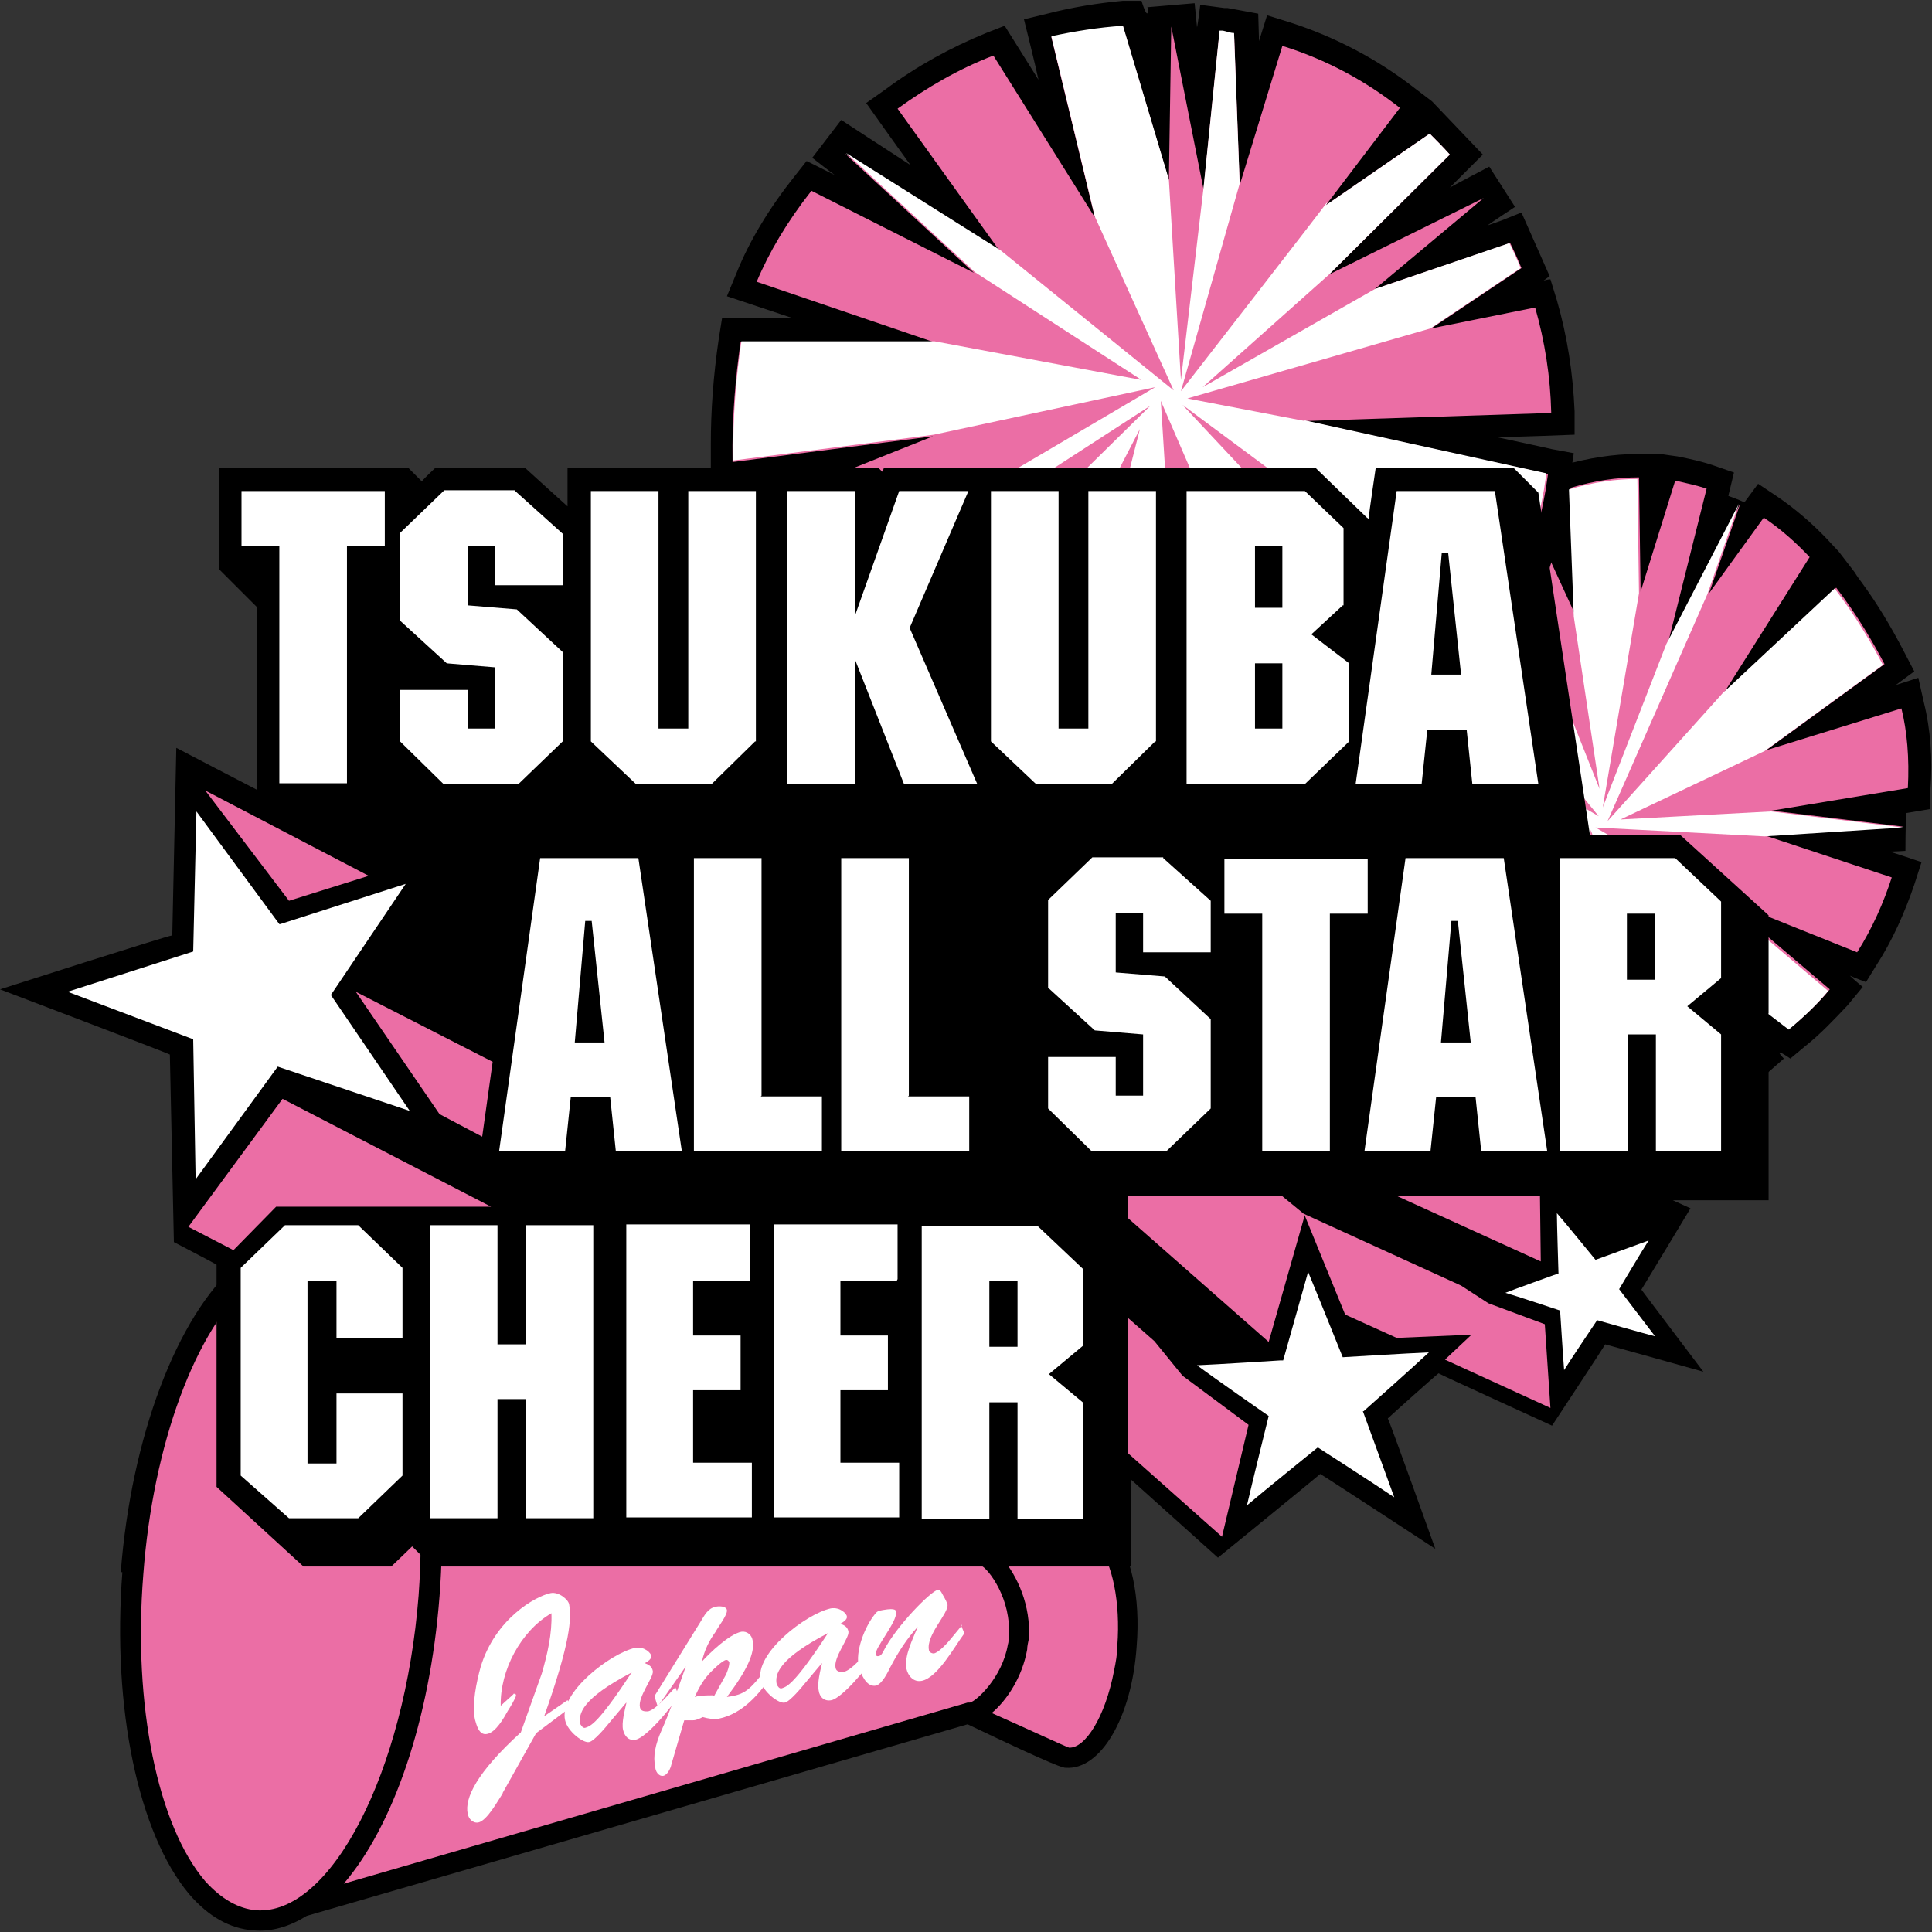 <?xml version="1.0" encoding="UTF-8"?>
<svg id="_レイヤー_1" data-name="レイヤー_1" xmlns="http://www.w3.org/2000/svg" version="1.1" viewBox="0 0 240 240">
  <rect x="0" y="0" width="240" height="240" fill="#333333" stroke="none"/>
  <!-- Generator: Adobe Illustrator 29.0.0, SVG Export Plug-In . SVG Version: 2.1.0 Build 186)  -->
  <defs>
    <style>
      .st0 {
        fill: #fff;
      }

      .st1 {
        fill: #eb6ea5;
      }
    </style>
  </defs>
  <g>
    <g>
      <path d="M186.6,137.8c.8-1.8.4.6.4.6,0,0,6.2,1.1,6.7,1.2,0,0,0,0,0,0,0,0,.3,0,.4,0,.5,0,1,.2,1,.2,0,0,0-.1,0-.1.7,0,1.5,0,1.5,0,4.5.2,9-.5,13.4-1.9l2.9-.9s0,0,0,0c.5-.2,2.1-1,2.1-1l.8-.4c0,0,.2-.1.2-.1l2.8-1.4s-.8-1.5.4-.4l2.4-2.1c-1.6-1.7.8,0,.8,0l1.8-1.5c1.9-1.5,3.6-3.3,5.3-5.1l1.9-2.3s-1-.8-1.6-1.4c.4.2,2,.8,2,.8l1.3-2.1c2-3.1,3.5-6.5,4.7-10l.9-2.8s-3.8-1.3-4-1.3c.4,0,2-.1,2-.1,0,0,0-3.1.1-4.7,0,0,3-.5,3-.5v-2.4c.3-3.8,0-7.6-.8-10.8l-.7-3.1s-2.5.8-2.8.9c0,0,2.3-1.7,2.3-1.7l-1.2-2.3c-1.7-3.3-3.4-6.1-5.3-8.7-.3-.4-.6-.8-.9-1.3l-2-2.6s0,0,0,0c-.3-.3-1.4-1.5-1.4-1.5-1.9-2-4-3.8-6.2-5.3l-2.4-1.6s-1.7,2.3-1.7,2.3c-.9-.4-1.2-.5-2-.8,0,0,.7-2.9.7-2.9l-2.6-.9c-1.5-.5-2.9-.8-4.4-1.1,0,0-1.5-.2-2.1-.3h0c0,0-.3,0-.4,0,0,0,0,0,0,0h0c-.7,0-2.5,0-2.5,0-3,0-6.1.5-9.3,1.4l-2.2.6s.1,3.2.1,3.3c0,0-1.4-3-1.4-3l-4.9,2.3s-3.3,1.7-3.3,1.7h0s-2.3,1.4-2.3,1.4c-2.4,1.4-4.6,2.9-6.6,4.5,0,0-.8.6-1.4,1.1h0s-.3.2-.4.3c-.1,0-.4.3-.4.3h0c-.5.5-1.1,1-1.1,1-3.5,3.2-6.4,6.6-8.5,10.3l-1.6,2.8s6.4,3,8.9,4.2c-3.5-.2-10.3-.6-10.3-.6l-.6,2.4c-.5,2.2-.8,4.4-.9,6.6,0,0,0,.7,0,1.4,0,0-.1,0-.1,0,0,0,0,.5,0,.9,0,.1,0,.5,0,.5h0c0,.7.4,3.4.4,3.9h0s0,.4.1.6c0,.5.1,1.1.1,1.1,0,0,.1,0,.1,0,.1.6.3,1.3.3,1.3.8,3.4,2,6.7,3.7,10.1l2,3.9s1.5-.7,2.1-.9c-.6.5-1.8,1.4-1.8,1.4l1.8,2.3c2.2,2.9,4.7,5.5,7.6,7.7,0,0,.8.6,1.4,1.1,0,0,0,.1,0,.1,0,0,.4.2.7.4,0,0,0,0,0,0h0c.6.3,6,3.5,6,3.5l1.5-2.3s0,0-.8,2l4,1.6Z"/>
      <path class="st1" d="M185.7,85.3l-13.6-11.5c-3.4,3.1-6,6.3-7.9,9.6l20.2,9.4-23.4-1.5c-.5,2-.8,4-.8,6l18.7,1.3-18.6,2.5c0,.4,0,.9.1,1.3l18.5-.6-17.8,4.2c.8,3.2,1.9,6.3,3.5,9.5.2.4.5.9.7,1.3l21.4-9.4-18.3,14.2c2.1,2.7,4.4,5.1,7.1,7.1l6.8-7.3-3.6,9.6c.7.5,1.5.9,2.2,1.3l7.8-10.9-3.3,12.9h0s7.6-14.3,7.6-14.3l-2.6,15.8c.9.2,1.8.4,2.7.5l3.9-11.2-.2,11.5c4.1.1,8.2-.4,12.4-1.7l-4.5-13,8.8,11.3c.3-.2.7-.3,1-.5,0,0,.2,0,.3-.1l-7.5-12.9,11.4,10.7s0,0,0,0l-8.3-11.9,12,9.2c1.8-1.5,3.5-3.1,4.9-4.8l-13.3-11.3,16.7,6.7c1.9-3,3.3-6.2,4.3-9.3l-15.7-5.2,17.2-1.1s0,0,0,0l-16.4-2,16.9-2.8c.2-3.7-.1-7.1-.8-9.9l-16.8,5.2,14.7-10.7c-1.4-2.7-3.4-6.1-6-9.5l-13.9,13,10.6-16.8c-1.7-1.8-3.6-3.5-5.7-4.9l-6.8,9.4,3.9-11.2s0,0,0,0l-9,17.4,4.8-19.2c-1.2-.4-2.6-.7-3.9-1l-4.3,13.8-.2-14.2c-2.7,0-5.5.4-8.5,1.3l.6,15.8-6.3-13.7c-.7.3-1.4.6-2.1,1-.3.2-.7.4-1,.5l6,16.9-10.5-14.4c-2.3,1.4-4.4,2.8-6.3,4.3l10.3,14.2Z"/>
      <path class="st0" d="M186.7,107.6h0s10.2-4.7,10.2-4.7l-14.7,18.8-3.6,9.5c.7.5,1.5.9,2.2,1.3l7.8-10.9,7.7-17-3.4,15.6h0s-2.6,15.8-2.6,15.8c.9.2,1.8.4,2.7.5l3.9-11.2v.2s0-.1,0-.1l.7-22.3,7,19.1,8.7,11.2c.3-.2.7-.3,1-.5,0,0,.2,0,.3-.1l-7.5-12.9h0s-8.9-15.9-8.9-15.9l12,14.7,12,9.2c1.8-1.5,3.5-3.1,4.9-4.8l-13.3-11.3-15.6-9,21,1.1,17.2-1.1s0,0,0,0l-16.4-2-18.7,1,17.9-8.5h0s14.7-10.7,14.7-10.7c-1.4-2.7-3.4-6.1-6-9.5l-13.9,13-14.3,15.9,12.4-28.2,3.9-11.2s0,0,0,0l-9,17.4-7.9,20.3,4.5-26.6-.2-14.2c-2.7,0-5.5.4-8.5,1.3l.6,15.8,3.2,21.4-6.6-16.6-10.5-14.4c-2.3,1.4-4.4,2.8-6.3,4.3l10.3,14.2,13,15.9-14.3-8.4-23.4-1.5c-.5,2-.8,4-.8,6l18.7,1.3,18,3.5-18-.2-17.8,4.2c.8,3.2,1.9,6.3,3.5,9.5.2.4.5.9.7,1.3l21.4-9.4Z"/>
    </g>
    <g>
      <path d="M142.6.8c.1,2.3-.8-.7-.8-.7h-2.3c-3.2.3-6.3.8-9.4,1.6l-2.9.7s1.5,6,1.8,7.5c-1-1.6-4.2-6.7-4.2-6.7l-2.3.9c-4.4,1.8-8.6,4.1-12.5,7l-2.4,1.7s3.9,5.5,5.5,7.7c-2.8-1.8-8.6-5.6-8.6-5.6l-3.6,4.7s2.8,2.2,2.9,2.2c-.2-.1-3.6-1.8-3.6-1.8l-1.5,1.9c-3.1,3.9-5.6,8-7.2,12l-1.2,2.9s6.3,2.1,8.1,2.7c-2.3,0-8.7,0-8.7,0l-.4,2.5c-.7,4.7-1,9.1-1,13.2s0,1.4,0,2.1v3.3c0,0,4.8-.6,5-.6-.5.2-4.8,1.9-4.8,1.9l.3,2.3c.5,3.6,1.3,7.1,2.5,10.3l1,2.7s2.3-.7,2.6-.8c.8,1.3,2.4,4,2.4,4h0s-2.4,2-2.4,2l1.6,2.2c1.1,1.6,2.4,3.1,3.7,4.4l1.8,1.8s2.5-1.9,2.5-1.9l-1.8,2.6,2.4,1.7c3.2,2.2,6.8,4.1,10.8,5.6l2.2.8s3.3-4.9,4.6-7c-.4,1.9-1.5,7.9-1.5,7.9l6,1.2s1.5.2,1.5.2l2.6.4.7-2.5s.7-2.3.8-2.9c0,.6,0,5.6,0,5.6l2.7.2c3.6.3,7.1.4,10.4.3h2.9c0,0,0-.7,0-1.1.1.5.3,1,.3,1l2.6-.3c6.1-.7,11.8-2.1,16.7-4.4l3-1.3s-4.9-8.9-8.3-14.8c5.9,4.9,13.7,11.3,13.7,11.3l1.9-1.6c2.2-1.9,4.2-4,6-6.3,0,0,1.4-1.8,1.6-2.1h0s3.7-6.4,3.7-6.4h0c.2-.7,1-2.4,1-2.4,1.7-4.1,3-8.7,3.8-13.5,0,0,.3-2.1.3-2.1l.4-2.7-2.7-.5s-4.5-1-6.9-1.5c2.3,0,9.7-.3,9.7-.3v-2.9c-.2-4.7-.9-9.3-2.2-13.8l-.8-2.6s-.5,0-.9.2c.4-.3.8-.6.8-.6l-3.5-7.9-2.5,1s-1.4.5-1.7.6c.2-.2,3.4-2.3,3.4-2.3l-3.2-5s-4.2,2.2-4.9,2.6c.5-.5,4.1-4.1,4.1-4.1l-6.3-6.6s0,0,0,0c-.4-.3-2.1-1.6-2.1-1.6-4.6-3.6-9.9-6.4-15.5-8.2l-2.9-.9s-1,3.2-1,3.2c0-.1-.1-3.4-.1-3.4l-2.7-.5-1.1-.2h-.4c0,0-3-.4-3-.4,0,0-.3,2.4-.4,2.8,0,0-.3-3-.3-3l-5.9.5Z"/>
      <path class="st1" d="M145.9,77l5.6,22.8c6-.6,11.3-2.1,15.9-4.1l-14.3-25.7,23.9,19.7c2.1-1.8,3.9-3.7,5.6-5.8l-19-15.9,21.8,11.7c.3-.5.6-1,.9-1.5l-20.2-13.7,22.3,9.2c1.6-4,2.8-8.3,3.6-12.8.1-.7.2-1.3.3-2l-30.1-6.6,30.5-1c-.1-4.5-.8-8.9-2-13.1l-12.9,2.6,11.2-7.5c-.4-1-.9-2.1-1.4-3.1l-16.8,5.7,13.5-11.3s0,0,0,0l-19.2,9.5,15-14.9c-.8-.9-1.6-1.7-2.5-2.6l-12.9,8.9,9.2-12.1c-4.2-3.3-9.1-6-14.6-7.7l-5.3,17.3-.7-18.8c-.5,0-.9-.2-1.4-.3-.1,0-.3,0-.4,0l-2,19.6-4-20.2s0,0,0,0l-.3,19.1-5.7-19.1c-3.1.2-6.1.7-8.9,1.3l5.4,22.4-12.6-20.1c-4.4,1.7-8.3,4-11.9,6.6l12.7,17.7-19.2-12.1s0,0,0,0l16,14.8-20.2-10.2c-3,3.8-5.3,7.7-6.8,11.3l22,7.5h-24c-.6,4.1-1.1,9.3-1,14.9l24.9-3.2-24.3,9.7c.4,3.2,1.2,6.5,2.3,9.7l14.5-4.7-12.8,9s0,0,0,0l23.1-11.7-20,16.8c1,1.4,2.2,2.8,3.4,4.1l15.3-11.4-10.7,15.3c2.9,2,6.2,3.8,10.1,5.2l11.6-17.3-3.8,19.5c1,.2,2,.4,3,.6.5,0,1,.1,1.5.2l6.6-22.7v23.5c3.6.3,7,.4,10.1.3v-23.1Z"/>
      <path class="st0" d="M162.1,52.3h0l-14.6-2.8,30.2-8.7,11.2-7.5c-.4-1-.9-2.1-1.4-3.1l-16.7,5.7-21.4,12.2,15.7-14h0s15-14.9,15-14.9c-.8-.9-1.6-1.7-2.5-2.6l-12.9,8.9.2-.3h-.1c0,.1-18.1,23.4-18.1,23.4l7.3-25.8-.7-18.7c-.5,0-.9-.2-1.4-.3-.1,0-.3,0-.4,0l-2,19.6h0s-2.8,23.8-2.8,23.8l-1.5-24.9-5.7-19.1c-3.1.2-6.1.7-8.9,1.3l5.4,22.4,9.8,21.6-21.5-17.4-19.2-12.1s0,0,0,0l16,14.8,20.7,13.4-25.7-4.8h0s-24,0-24,0c-.6,4-1.1,9.2-1,14.8l24.9-3.2,27.5-5.9-35,20.6-12.8,9s0,0,0,0l23.1-11.7,24.1-15.6-25.4,25-10.7,15.3c2.9,2,6.2,3.8,10.1,5.2l11.6-17.3,13.1-25.3-5.8,22.9v23.5c3.6.3,7,.4,10.1.3v-23.1c0,0-1.7-27.1-1.7-27.1l8.7,20.1,23.9,19.7c2.1-1.8,3.9-3.7,5.6-5.8l-19-15.9-16.5-17.6,19,14.1,22.3,9.2c1.6-4,2.8-8.3,3.6-12.8.1-.7.2-1.3.3-2l-30.1-6.6Z"/>
    </g>
  </g>
  <g>
    <g>
      <path d="M15.2,195.3c-1.3,16.9,2,32.5,8.3,40,2.4,2.8,5.1,4.3,8,4.5,2.3.2,4.5-.5,6.6-1.8l82.1-23.8c11.3,5.4,11.9,5.4,12.2,5.4,4.3.3,8.2-6.2,8.8-15.1.5-6.1-.7-11.6-3.1-14.4-1-1.1-2.1-1.8-3.4-1.9-.3,0-.9,0-13.2,3.5l-77.2-35.1c-1.9-1.7-4-2.7-6.3-2.8-2.9-.2-5.8.9-8.6,3.3-7.4,6.4-13.1,21.4-14.4,38.2Z"/>
      <path class="st1" d="M54.6,198.3c1.2-15.5-1.4-29.2-6.3-37.1l73.4,33.3s0,0,.2,0c.9.4,3.8,4.2,3.4,8.8,0,.4,0,.7-.1,1-.7,4.1-3.9,7-4.7,7.2h0-.3s-77.5,22.5-77.5,22.5c6.1-7.1,10.7-20.2,11.9-35.7Z"/>
      <path class="st1" d="M134.8,190.9c.5,0,1,.4,1.5,1,1.9,2.2,2.9,7.2,2.5,12.5,0,1.1-.2,2.1-.4,3.1-1.1,5.8-3.6,9.7-5.6,9.6-.8-.3-5.1-2.3-9.6-4.3,1.9-1.6,3.8-4.5,4.4-7.9,0-.4.1-.8.2-1.3.3-4.2-1.5-7.9-3.2-9.9,0,0,0,0,0,0,4.8-1.4,9.4-2.7,10.2-2.8Z"/>
      <path class="st1" d="M31.3,159.1c2.3-1.9,4.5-2.8,6.7-2.6,1.8.1,3.5,1,5,2.3h0s.1.1.1.1c6.4,5.9,10.2,21.7,8.9,39.3-1.7,21.9-10.9,39.8-20.2,39.1-2.2-.2-4.3-1.4-6.3-3.6-5.9-6.9-9-21.9-7.7-38.1,1.2-16.2,6.5-30.5,13.5-36.5Z"/>
    </g>
    <g>
      <path class="st0" d="M62.5,222.7c-.6.9-2,3.5-3.1,3.7-.7.1-1.2-.5-1.3-1.1-.4-1.9,1.1-5.1,6.6-10.1l2.6-7.3c.7-2.4,1.3-5,1.2-7.5-3.8,2.2-6.4,7.1-6.3,11.5,1.4-1.3,1.6-1.4,1.6-1.5.1,0,.3,0,.3.2,0,.3-.8,1.6-1,1.9-.5.9-1.5,2.7-2.6,2.9-1,.2-1.3-1.1-1.5-1.8-.4-1.9.2-4.7.7-6.5,1.8-6,6.8-8.8,8.7-9.2,1-.2,2.2.8,2.3,1.4.3,1.7.2,4.6-3.1,13.9h0s2.9-2,2.9-2l.5.8-4.4,3.3-4.2,7.5Z"/>
      <path class="st0" d="M78.5,207.7h0c-4.3,6.6-5.2,6.7-5.7,6.9-.4.2-.6-.3-.7-.4-.3-1.3.2-3.2,6.3-6.4ZM77.8,211.6h0c-.2.9-.6,2.4-.4,3.3.2.8.7,1.4,1.6,1.2,1.3-.3,4.4-3.9,5.3-5.5l-.4-1c-1,1-2.3,2.7-3.4,3-.4,0-.9,0-1-.5-.3-1.3,1.7-3.7,1.6-4.5-.1-.6-.5-.8-1-1,.2-.1.9-.5.8-.9,0-.3-.8-1.2-2-1-3.1.7-9.5,5.6-8.7,9,.3,1.4,2.3,2.9,3,2.7.6-.1,2.1-1.9,2.5-2.4l2.1-2.5Z"/>
      <path class="st0" d="M88.6,210.6c-.8,0-1.6,0-2.3.2.5-1.1,1.1-2.2,2-3.1.3-.3,1.4-1.4,1.9-1.5.2,0,.3.1.4.3,0,.5-.2,1-.4,1.5l-1.5,2.7ZM85,213.7c.4,0,.7,0,1.1,0,.4,0,.8-.2,1.2-.4.7.2,1.3.3,2,.2,2.9-.6,5-3,6.6-5.4l-.4-1.2c-2.4,3.1-2.9,3.6-5.2,3.9,2.5-3.3,3.5-5.5,3.2-7-.1-.7-.7-1.2-1.4-1.1-1.5.3-3.9,2.6-4.9,3.7h0c.3-1.4.9-2.6,1.7-3.7.3-.6,1.5-2.1,1.4-2.7-.1-.5-1-.5-1.4-.4-1,.2-1.4,1.1-1.9,1.9l-5.7,9.2.4,1.3,3.5-5h0c-1.2,3.4-2.1,5.9-3,7.9-.8,1.8-1.1,3.3-.8,4.6,0,.5.4,1.2,1,1.1.5-.1.9-.9,1-1.4l1.6-5.5Z"/>
      <path class="st0" d="M102.9,202.8h0c-4.3,6.6-5.2,6.7-5.7,6.9-.4.2-.6-.3-.7-.4-.3-1.3.2-3.2,6.3-6.4ZM102.1,206.7h0c-.2.8-.6,2.4-.4,3.3.1.8.7,1.4,1.6,1.2,1.3-.3,4.4-3.9,5.3-5.5l-.4-1c-1,1-2.3,2.7-3.4,3-.4,0-.9,0-1-.5-.3-1.3,1.7-3.7,1.6-4.5-.1-.6-.5-.8-1-1,.2-.1.9-.5.8-.9,0-.3-.8-1.2-2-1-3.1.7-9.5,5.6-8.7,9,.3,1.4,2.3,2.9,3,2.7.6-.1,2.1-1.9,2.5-2.4l2.1-2.5Z"/>
      <path class="st0" d="M119.3,201.7l.5,1.2c-1.2,1.6-3.3,5.5-5.3,5.9-1,.2-1.7-.6-1.9-1.5-.3-1.6.8-3.7,1.4-5.2h0c-1.3,1.4-2.4,3.1-3.4,5-.3.6-1,2.1-1.8,2.3-1.2.2-1.8-1.4-2.1-2.3-.5-1.9.7-5,2-6.6.3-.4.5-.4,1-.5,1.7-.3,1.6.1,1.6.3.2,1.1-2.7,4.5-2.5,5.2,0,.2.2.3.4.2.2,0,.4-.3.5-.5,1.6-3.2,6-7.6,6.8-7.7.1,0,.3,0,.5.4.2.4.5.8.7,1.4.2,1.1-2.7,3.8-2.3,5.7,0,.2.3.4.6.4.6-.1,1.7-1.3,2.1-1.8l1.4-1.7Z"/>
    </g>
  </g>
  <g>
    <g>
      <path d="M191.1,61.2l-3.1-3.1h-17.1s-.8,5.4-.9,6.4c0-.1-.2-.2-.2-.2,0,0-6.4-6.2-6.4-6.2h-53.6s-.1.4-.2.5c-.2-.2-.5-.5-.5-.5h-38.6v4.8c-.8-.7-5.3-4.8-5.3-4.8h-11.1s-1.4,1.3-1.7,1.7c-.3-.3-1.7-1.7-1.7-1.7h-23.5v12.6s4.5,4.5,4.7,4.7v22.7c-.8-.4-10-5.2-10-5.2,0,0-.5,22.9-.5,23.3C20.9,116.2,0,122.9,0,122.9,0,122.9,20.8,130.8,21.1,131c0,.3.5,23.3.5,23.3,0,0,5,2.6,5.3,2.8v27.6l10.8,9.9h10.9s2.2-2.1,2.6-2.5c.3.3,2.5,2.5,2.5,2.5h86.8v-10.8c.9.8,10.8,9.7,10.8,9.7,0,0,12.4-10.1,12.7-10.4.4.2,14.3,9.3,14.3,9.3,0,0-5.7-15.9-5.9-16.2.3-.3,6-5.4,6.3-5.6.3.2,14.1,6.5,14.1,6.5,0,0,6.4-9.7,6.6-10.1.4.1,12.2,3.4,12.2,3.4,0,0-7.5-9.9-7.7-10.2.2-.3,6.1-10.1,6.1-10.1,0,0-1.3-.6-2.2-1h11.9v-18.8s-2-2-2.3-2.4c0,0,2.3-2,2.3-2v-12.2l-11-10h-11.2l-6.4-42.5Z"/>
      <g>
        <path class="st0" d="M47.8,67.8h-4.7v29.5h-8.4v-29.5h-4.7v-6.8h17.8v6.8Z"/>
        <path class="st0" d="M64,61l5.9,5.3v6.4h-8.4v-4.9h-3.4v7.4l6.1.5,5.7,5.3v11.1l-5.5,5.3h-9.3l-5.4-5.3v-6.4h8.4v4.8h3.4v-7.6l-6-.5-5.8-5.3v-10.9l5.5-5.3h8.8Z"/>
        <path class="st0" d="M93.8,92.1l-5.4,5.3h-9.4l-5.6-5.3v-31.1h8.4v29.5h3.7v-29.5h8.4v31.1Z"/>
        <path class="st0" d="M106.2,76.5h0l5.5-15.5h8.6l-7.3,17,8.4,19.4h-9.1l-6.1-15.5h0v15.5h-8.4v-36.4h8.4v15.5Z"/>
        <path class="st0" d="M143.5,92.1l-5.4,5.3h-9.4l-5.6-5.3v-31.1h8.4v29.5h3.7v-29.5h8.4v31.1Z"/>
        <path class="st0" d="M159.3,67.8v7.7h-3.4v-7.7h3.4ZM166.9,75.2v-9.6l-4.8-4.6h-14.7v36.4h14.7l5.5-5.3v-9.7l-4.7-3.6,3.9-3.6ZM159.3,82.4v8.1h-3.4v-8.1h3.4Z"/>
        <path class="st0" d="M181.5,83.8h-3.7l1.3-15.1h.8l1.6,15.1ZM185.6,61h-12.1l-5.1,36.4h8.2l.7-6.7h4.9l.7,6.7h8.2l-5.4-36.4Z"/>
        <path class="st0" d="M75.1,129.5h-3.7l1.3-15.1h.8l1.6,15.1ZM79.2,106.6h-12.1l-5.1,36.4h8.2l.7-6.7h4.9l.7,6.7h8.2l-5.4-36.4Z"/>
        <path class="st0" d="M94.5,136.2h7.6v6.8h-15.9v-36.4h8.4v29.5Z"/>
        <path class="st0" d="M112.8,136.2h7.6v6.8h-15.9v-36.4h8.4v29.5Z"/>
        <path class="st0" d="M144.5,106.6l5.9,5.3v6.4h-8.4v-4.9h-3.4v7.4l6.1.5,5.7,5.3v11.1l-5.5,5.3h-9.3l-5.4-5.3v-6.4h8.4v4.8h3.4v-7.6l-6-.5-5.8-5.3v-10.9l5.5-5.3h8.8Z"/>
        <path class="st0" d="M169.9,113.5h-4.7v29.5h-8.4v-29.5h-4.7v-6.8h17.8v6.8Z"/>
        <path class="st0" d="M182.6,129.5h-3.6l1.3-15.1h.8l1.6,15.1ZM186.7,106.6h-12.1l-5.1,36.4h8.2l.7-6.7h4.9l.7,6.7h8.2l-5.4-36.4Z"/>
        <path class="st0" d="M205.6,113.5v8.2h-3.5v-8.2h3.5ZM213.7,111.9l-5.6-5.3h-14.3v36.4h8.4v-14.5h3.5v14.5h8.1v-14.5l-4.2-3.5,4.2-3.5v-9.5Z"/>
        <path class="st0" d="M50,166.2h-8.2v-7.1h-3.6v22.7h3.6v-8.7h8.2v10.2l-5.5,5.3h-8.6l-6-5.3v-25.8l5.5-5.3h9.1l5.5,5.3v8.7Z"/>
        <path class="st0" d="M73.7,188.6h-8.4v-14.8h-3.5v14.8h-8.4v-36.4h8.4v14.8h3.5v-14.8h8.4v36.4Z"/>
        <path class="st0" d="M93.1,159.1h-7v6.8h5.9v6.8h-5.9v9h7.3v6.8h-15.6v-36.4h15.4v6.8Z"/>
        <path class="st0" d="M111.4,159.1h-7v6.8h5.9v6.8h-5.9v9h7.3v6.8h-15.6v-36.4h15.4v6.8Z"/>
        <path class="st0" d="M126.4,159.1v8.2h-3.5v-8.2h3.5ZM134.5,157.6l-5.6-5.3h-14.4v36.4h8.4v-14.5h3.5v14.5h8.1v-14.5l-4.2-3.5,4.2-3.5v-9.5Z"/>
      </g>
    </g>
    <path class="st0" d="M201.1,160.2s3.1-5.2,3.7-6.1c-1.1.4-6.6,2.4-6.6,2.4,0,0-4-4.9-4.8-5.8,0,1.2.2,7.5.2,7.5l-.6.2s-5,1.8-6,2.2c1.1.3,6.8,2.2,6.8,2.2,0,0,.4,6.3.5,7.4.6-1,4.1-6.2,4.1-6.2,0,0,6,1.7,7.2,2-.7-.9-4.5-5.9-4.5-5.9Z"/>
    <g>
      <path class="st0" d="M34.8,114.8l15.6-5-9.3,13.8,9.8,14.4-16.4-5.5-10.2,14-.3-17.4-15.6-5.9,15.6-5,.4-17.4,10.3,14Z"/>
      <polygon class="st1" points="45.8 108.8 35.9 111.9 25.5 98.2 45.8 108.8"/>
      <polygon class="st1" points="61.2 131.9 44.2 123.2 54.6 138.4 59.9 141.2 61.2 131.9"/>
      <polygon class="st1" points="61 149.9 35.1 136.5 23.4 152.4 29 155.3 34.3 149.9 61 149.9"/>
    </g>
    <g>
      <path class="st0" d="M169.4,175.3s6.3-5.6,8.1-7.3c-2.5.1-10.7.6-10.7.6,0,0-3.3-8.2-4.3-10.6-.7,2.5-3.1,11-3.1,11h-.4s-7.8.5-10.3.6c2,1.5,8.9,6.3,8.9,6.3,0,0-2.1,8.5-2.7,11.1,2-1.7,8.8-7.2,8.8-7.2,0,0,7.3,4.7,9.5,6.2-.9-2.5-3.9-10.7-3.9-10.7Z"/>
      <polygon class="st1" points="162 150.8 167.1 163.3 173.5 166.2 182.8 165.8 179.5 168.9 192.6 174.9 191.9 164.5 184.9 161.9 181.5 159.7 162 150.8"/>
    </g>
    <polygon class="st1" points="173.6 148.6 191.4 156.7 191.3 148.6 173.6 148.6"/>
    <polygon class="st1" points="143.4 166.6 140.1 163.7 140.1 180.5 151.8 190.9 155.1 177 146.9 170.9 143.4 166.6"/>
    <polygon class="st1" points="140.1 148.6 140.1 151.3 157.6 166.7 162.1 150.9 159.3 148.6 140.1 148.6"/>
  </g>
</svg>